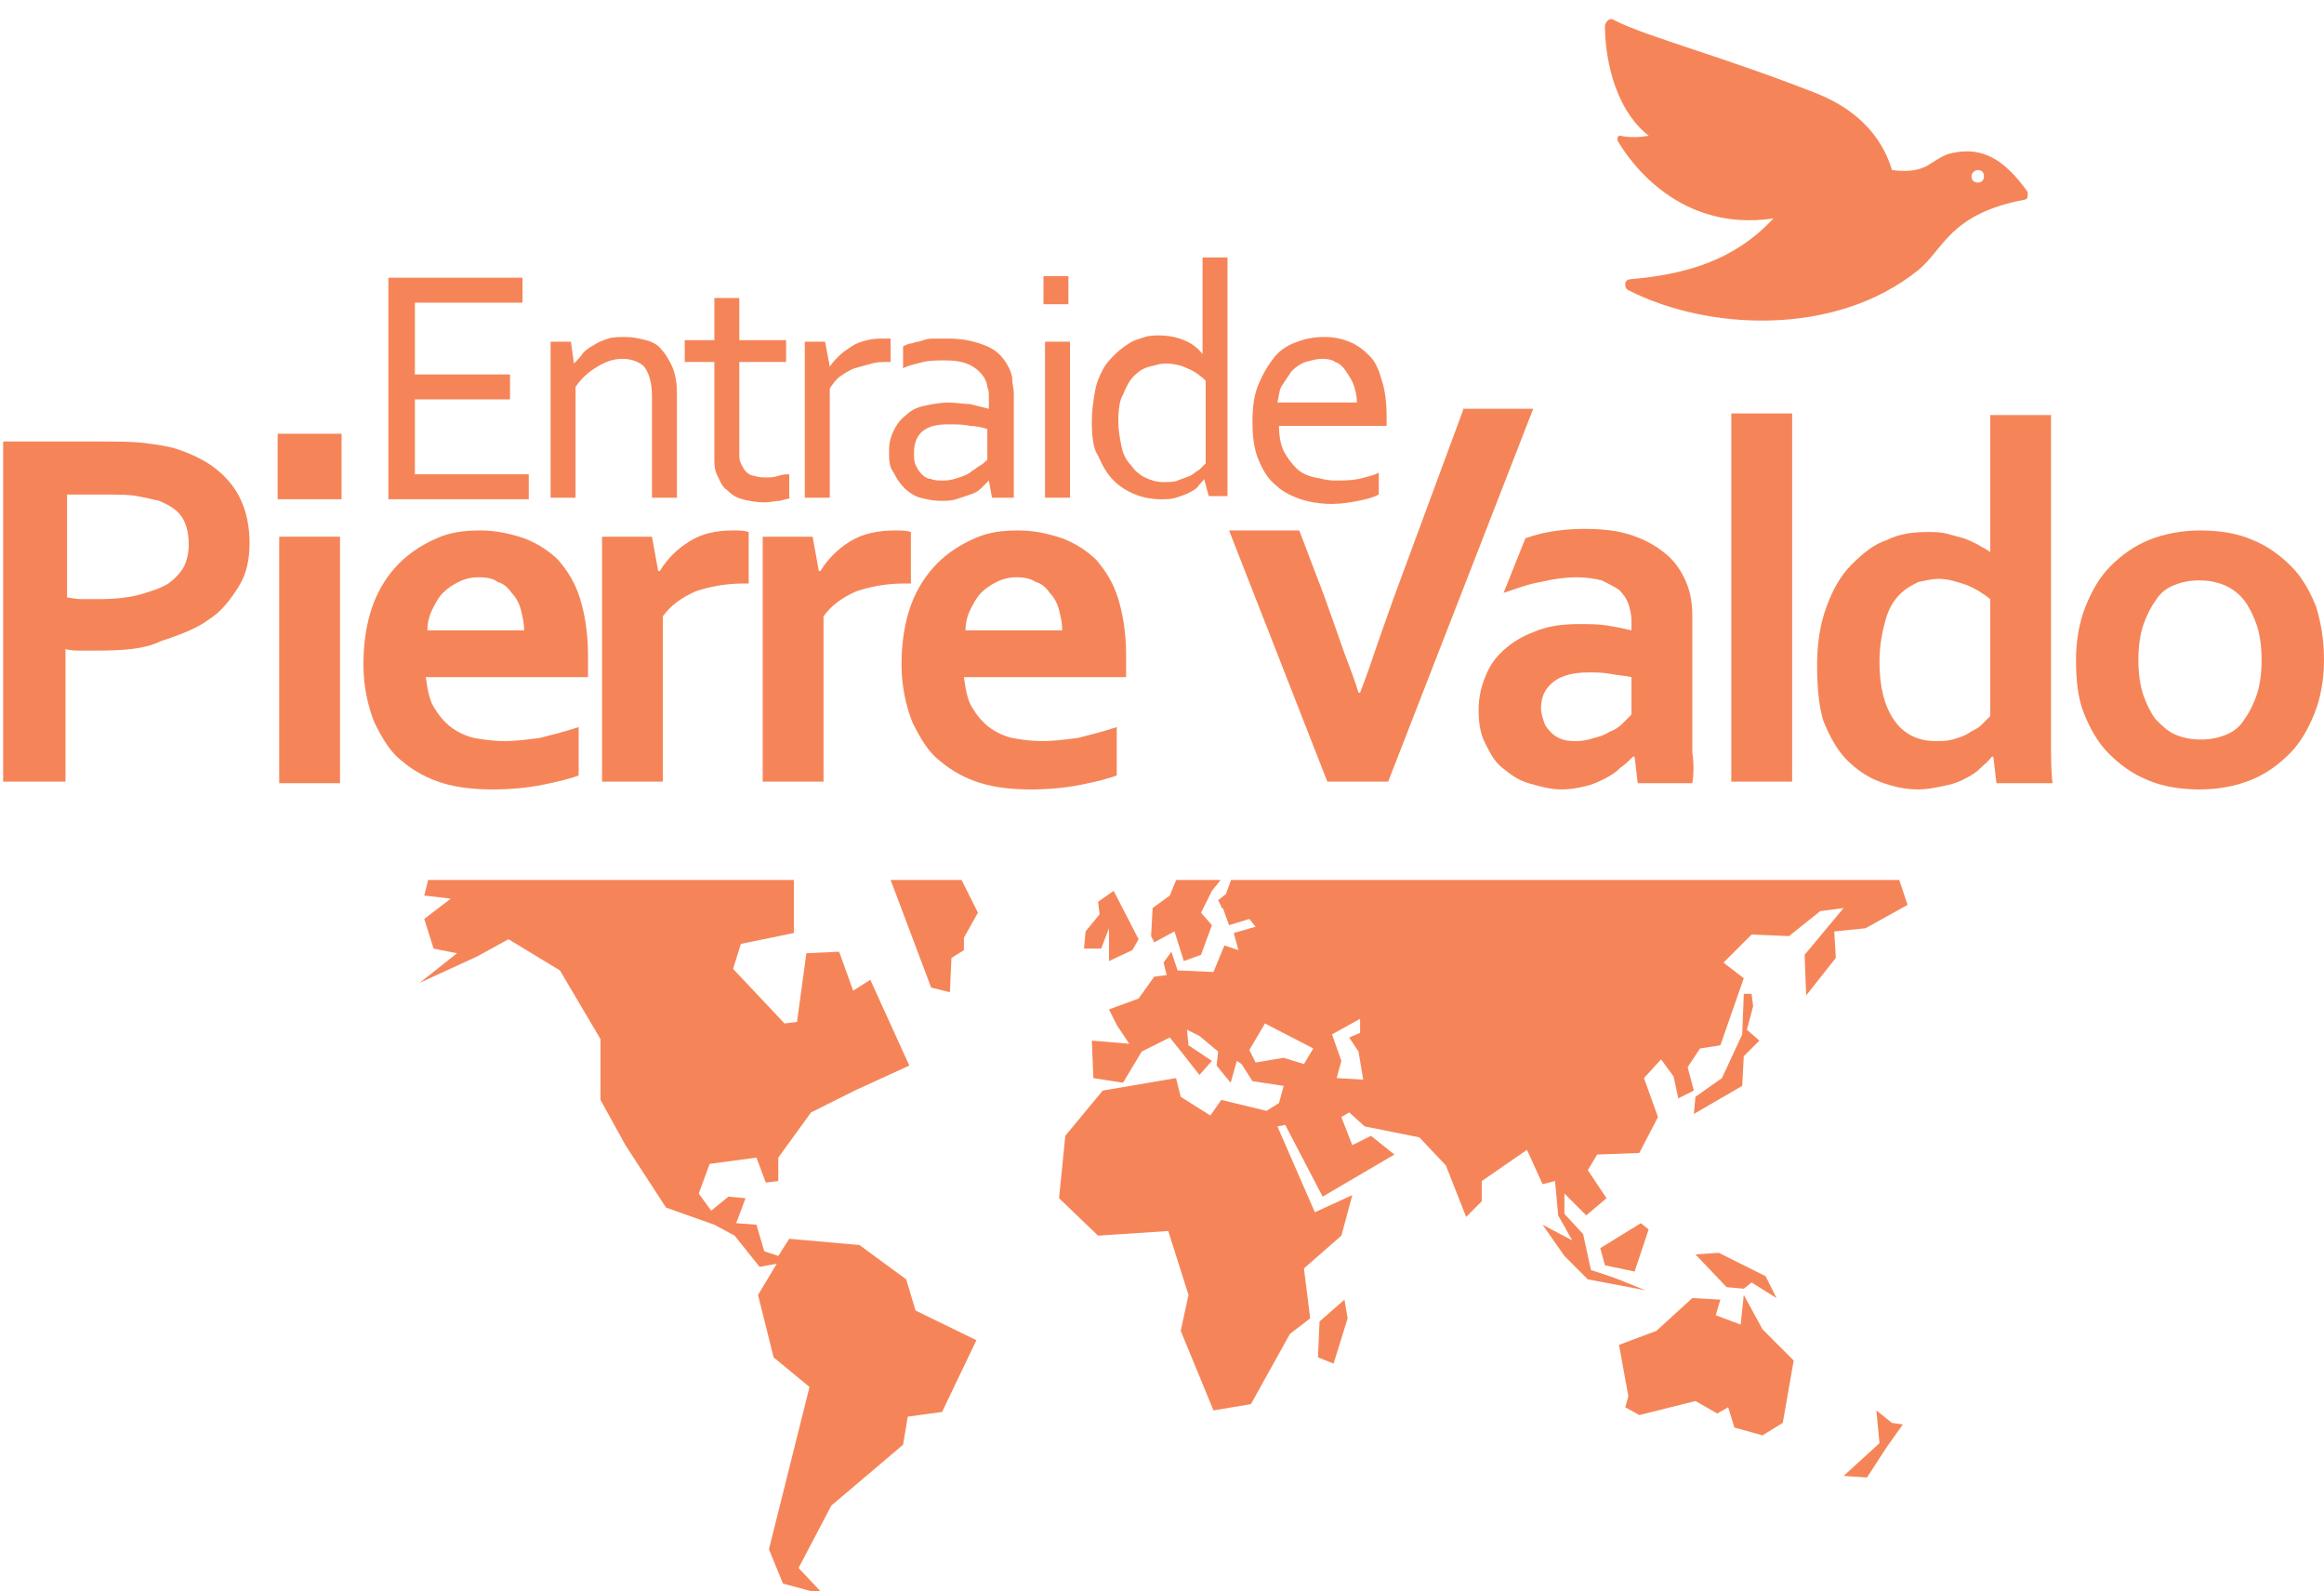 <svg enable-background="new 0 0 149 102" viewBox="0 0 149 102" xmlns="http://www.w3.org/2000/svg" xmlns:xlink="http://www.w3.org/1999/xlink"><clipPath id="a"><path d="m23 56.4h104.8v64.2h-104.8z"/></clipPath><g clip-path="url(#a)"><path d="m58.7 84 3.9 1.9-2.2 4.6-2.2.3-.3 1.8-4.6 3.9-2.1 4 1.6 1.7-2.6-.7-.9-2.2 2.6-10.4-2.3-1.9-1-4 1.2-2-1.1.2-1.6-2-1.3-.7-3.1-1.1-2.6-4-1.6-2.9v-3.9l-2.6-4.4-3.3-2-2 1.1-3.7 1.7 2.4-1.9-1.5-.3-.6-1.9 1.7-1.3-1.7-.2.3-1.2h1.2l-1.1-1.7 3-1.8 5.5 3 2-1.9 4.4 2.6 8.4-.9v4.3l-3.4.7-.5 1.6 3.3 3.5.8-.1.6-4.4 2.1-.1.9 2.5 1.1-.7 2.5 5.5-3.5 1.6-2.8 1.4-2.1 2.9v1.5l-.8.1-.6-1.6-3 .4-.7 1.9.8 1.1 1.1-.9 1.1.1-.6 1.6 1.3.1.5 1.7.9.3.7-1.1 4.5.4 3 2.2zm53.1-1-.2 1.9-1.6-.6.3-1-1.8-.1-2.3 2.1-2.4.9.6 3.3-.2.7.9.5 3.6-.9 1.4.8.7-.4.4 1.3 1.8.5 1.3-.8.7-4-2-2zm-8.9-1.9 1.9.4.9-2.7-.5-.4-2.6 1.6zm5.8-.7 2 2.1 1.1.1.5-.4 1.6 1-.7-1.4-3-1.5zm3.6-16.7h-.5l-.1 2.6-1.3 2.8-1.7 1.2-.1 1.1 3.1-1.8.1-1.9 1-1-.8-.7.4-1.5zm8 26.7.2 2.1-2.3 2.1 1.5.1 1.3-2 1-1.4-.7-.1zm-49.2-30.9v2.1l1.5-.7.4-.7-1.6-3.1-1 .7.1.8-.9 1.1-.1 1.1h1.1zm13.5 25.2-.1 2.3 1 .4.9-2.9-.2-1.2zm33-25 .1 1.7-1.9 2.4-.1-2.6 2.5-3-1.5.2-2 1.6-2.4-.1-1.8 1.8 1.3 1-1.5 4.3-1.3.2-.8 1.2.4 1.5-1 .5-.3-1.4-.8-1.1-1.1 1.2.9 2.5-1.2 2.3-2.7.1-.6 1 1.2 1.8-1.3 1.1-1.4-1.4v1.3l1.2 1.3.5 2.3 1.5.5 2 .8-3.7-.7-1.5-1.5-1.4-2 1.9 1-.9-1.6-.2-2.2-.8.2-1-2.2-2.9 2v1.3l-1 1-1.3-3.3-1.7-1.8-3.5-.7-1-.9-.5.3.7 1.8 1.2-.6 1.5 1.2-4.6 2.7-2.4-4.6-.5.1 2.4 5.5 2.4-1.1-.7 2.6-2.4 2.1.4 3.2-1.3 1-2.5 4.5-2.4.4-2.1-5.1.5-2.3-1.3-4.1-4.5.3-2.5-2.4.4-4 2.4-2.9 4.7-.8.3 1.2 1.9 1.2.7-1 2.9.7.8-.5.3-1.1-2-.3-.7-1.1-.3-.2-.4 1.4-.9-1.1.1-.9-1.2-1-.8-.4.1 1 1.5 1-.8.9-1.1-1.4-.8-1-1.8.9-1.2 2-1.9-.3-.1-2.4 2.4.2-.8-1.2-.5-1 1.9-.7 1-1.4.8-.1-.2-.8.5-.7.4 1.2 2.3.1.7-1.7.9.3-.3-1.1 1.4-.4-.4-.5-1.3.4-.4-1.1h-.1v-.1l-.2-.4.5-.4.4-1.1-.5-.1-.8 1-.7 1.4.7.8-.7 1.9-1.1.4-.6-1.9-1.3.7-.2-.4.1-1.8 1.1-.8.9-2.2 2.3-1.2 5.6 1c6.5-.7 18.3-1.9 18.3-1.9l19.5 2.8.7 2.1-2.7 1.5zm-33.4 7.5-3.1-1.6-1 1.7.4.8 1.8-.3 1.3.4zm3.2 2-.3-1.8-.6-.9.7-.3v-.9l-1.8 1 .6 1.7-.3 1.1zm-26.6-14.5-1.7-.5-2 2.2 2.6 6.9 1.2.3.1-2.2.8-.5v-.8l.9-1.6-.6-1.2z" fill="#f58558"/></g><g fill="#f58558"><path d="m26.6 30.4h7.3v1.6h-9v-14.2h8.6v1.6h-6.9v4.6h6.1v1.6h-6.1z"/><path d="m36.8 23.3c.2-.2.4-.4.6-.7.2-.2.5-.4.7-.5.3-.2.6-.3.9-.4s.7-.1 1.1-.1c.5 0 .9.1 1.3.2s.8.3 1 .6c.3.3.5.7.7 1.1.2.5.3 1 .3 1.7v6.7h-1.6v-6.5c0-.9-.2-1.5-.5-1.9-.3-.3-.8-.5-1.4-.5s-1.1.2-1.6.5-1 .7-1.4 1.3v7.1h-1.6v-10h1.3z"/><path d="m50.7 31.9c-.2.1-.4.1-.7.2-.3 0-.6.1-1 .1-.5 0-1-.1-1.4-.2s-.7-.3-1-.6c-.3-.2-.4-.5-.6-.9s-.2-.7-.2-1.2v-6.1h-1.9v-1.4h1.9v-2.7h1.6v2.7h3v1.4h-3v5.9c0 .2 0 .4.1.6s.2.4.3.5.3.3.6.3c.2.1.5.1.8.1.2 0 .4 0 .7-.1s.5-.1.7-.1v1.5z"/><path d="m57.1 23.2h-.1c-.4 0-.8 0-1.1.1-.4.1-.7.2-1.1.3-.3.1-.6.3-.9.5s-.5.5-.7.8v7h-1.6v-10h1.3l.3 1.6c.2-.3.4-.5.6-.7s.5-.4.8-.6.6-.3 1-.4.7-.1 1.1-.1h.2.2z"/><path d="m63.4 30.8c-.2.2-.3.3-.5.5s-.4.3-.7.4-.6.2-.9.3-.7.1-1 .1c-.5 0-.9-.1-1.3-.2s-.8-.4-1-.6c-.3-.3-.5-.6-.7-1-.3-.4-.3-.8-.3-1.4 0-.5.1-.9.3-1.3s.4-.7.8-1c.3-.3.7-.5 1.2-.6s1-.2 1.5-.2 1 .1 1.4.1l1.2.3v-.7c0-.3 0-.5-.1-.7 0-.2-.1-.4-.2-.6-.2-.3-.5-.6-.9-.8s-.9-.3-1.6-.3c-.5 0-1 0-1.4.1s-.9.2-1.3.4v-1.4c.2-.1.4-.2.6-.2.2-.1.5-.1.7-.2.3-.1.5-.1.8-.1h.8c1 0 1.8.2 2.5.5s1.1.8 1.4 1.4c.1.2.2.5.2.7 0 .3.1.6.1.9v6.7h-1.4zm-.1-3.3c-.3-.1-.7-.2-1.1-.2-.4-.1-.9-.1-1.4-.1-.7 0-1.2.1-1.6.4s-.6.8-.6 1.4c0 .3 0 .6.1.8s.2.4.4.6.4.3.6.3c.2.1.5.1.8.1.4 0 .7-.1 1-.2s.6-.2.8-.4c.2-.1.4-.3.6-.4s.3-.3.4-.3z"/><path d="m66.9 19.5v-1.8h1.6v1.8zm.1 12.4v-10h1.6v10z"/><path d="m70 27c0-.7.1-1.3.2-1.9s.3-1 .5-1.4.5-.7.8-1 .6-.5.9-.7.7-.3 1-.4.7-.1.9-.1c.6 0 1.1.1 1.6.3s.9.5 1.2.9v-6.2h1.6v15.3h-1.2l-.3-1.1c-.1.2-.3.3-.4.5-.2.2-.4.3-.6.4s-.5.2-.8.3-.6.1-1 .1c-.5 0-1.1-.1-1.6-.3s-1-.5-1.4-.9-.7-.9-1-1.6c-.3-.4-.4-1.2-.4-2.2zm1.7 0c0 .6.1 1.1.2 1.6s.3.9.6 1.2c.2.3.5.6.9.8s.8.3 1.2.3c.3 0 .7 0 .9-.1.3-.1.5-.2.8-.3.2-.1.4-.3.6-.4.2-.2.3-.3.4-.4v-5.3c-.3-.3-.7-.6-1.2-.8-.4-.2-.9-.3-1.4-.3-.3 0-.6.1-1 .2s-.7.3-1 .6-.5.7-.7 1.2c-.2.3-.3.9-.3 1.7z"/><path d="m85.6 30.8c.5 0 1 0 1.5-.1.4-.1.9-.2 1.3-.4v1.4c-.4.2-.8.3-1.3.4s-1.1.2-1.7.2c-.7 0-1.4-.1-2-.3s-1.2-.5-1.6-.9c-.5-.4-.8-.9-1.1-1.6s-.4-1.5-.4-2.5c0-.9.1-1.7.4-2.4s.6-1.2 1-1.7.9-.8 1.5-1c.5-.2 1.1-.3 1.7-.3s1.1.1 1.6.3.9.5 1.3.9.6.9.8 1.6c.2.6.3 1.4.3 2.3v.2.4h-6.9c0 .6.1 1.2.3 1.6s.5.8.8 1.1.7.5 1.2.6.8.2 1.3.2zm-.8-7.8c-.4 0-.7.1-1.1.2-.3.1-.6.3-.9.6-.2.3-.4.6-.6.9s-.2.7-.3 1.1h5.1c0-.4-.1-.8-.2-1.1s-.3-.6-.5-.9-.4-.5-.7-.6c-.1-.1-.4-.2-.8-.2z"/><path d="m6.3 41.7c-.4 0-.7 0-1.1 0-.3 0-.7 0-1-.1v8.5h-4v-21.8h6.3c1.1 0 2 0 2.8.1s1.5.2 2.1.4c1.5.5 2.6 1.2 3.4 2.2s1.2 2.3 1.2 3.8c0 1.1-.2 2-.7 2.8s-1.1 1.6-1.9 2.1c-.8.6-1.9 1-3.1 1.4-1 .5-2.4.6-4 .6zm-2-3.4c.2 0 .5.1.9.1h1.1c1.1 0 2-.1 2.7-.3s1.3-.4 1.8-.7c.4-.3.8-.7 1-1.1s.3-.9.3-1.4c0-.6-.1-1.2-.4-1.7s-.8-.8-1.5-1.1c-.4-.1-.9-.2-1.4-.3s-1.2-.1-2.1-.1h-2.4z"/><path d="m17.8 27.8h4.1v4.2h-4.1zm.1 6.6h3.9v15.8h-3.9z"/><path d="m32.3 47.5c.8 0 1.5-.1 2.3-.2.8-.2 1.6-.4 2.5-.7v3.1c-.5.2-1.3.4-2.3.6s-2.1.3-3.2.3-2.2-.1-3.2-.4-1.9-.8-2.6-1.4c-.8-.6-1.3-1.5-1.8-2.5-.4-1-.7-2.3-.7-3.7s.2-2.7.6-3.8 1-2 1.7-2.7 1.5-1.2 2.4-1.6 1.8-.5 2.8-.5 1.9.2 2.8.5c.8.3 1.6.8 2.2 1.4.6.7 1.1 1.5 1.4 2.5s.5 2.2.5 3.6v1.4h-10.4c.1.7.2 1.4.5 1.9s.6.9 1.1 1.3c.4.3 1 .6 1.5.7.6.1 1.2.2 1.9.2zm-1.6-10.5c-.5 0-.9.1-1.3.3s-.7.4-1 .7-.5.7-.7 1.1-.3.9-.3 1.3h6.2c0-.5-.1-.9-.2-1.3s-.3-.8-.6-1.1c-.2-.3-.5-.6-.9-.7-.2-.2-.7-.3-1.2-.3z"/><path d="m48 37.4h-.3c-1.2 0-2.2.2-3.1.5-.9.4-1.6.9-2.1 1.6v10.6h-3.9v-15.7h3.2l.4 2.2h.1c.5-.8 1.1-1.4 1.9-1.9s1.7-.7 2.8-.7c.4 0 .7 0 1 .1z"/><path d="m58.3 37.4h-.3c-1.2 0-2.2.2-3.1.5-.9.4-1.6.9-2.1 1.6v10.6h-3.9v-15.7h3.2l.4 2.2h.1c.5-.8 1.1-1.4 1.9-1.9s1.8-.7 2.9-.7c.4 0 .7 0 1 .1v3.3z"/><path d="m66.8 47.5c.8 0 1.5-.1 2.3-.2.8-.2 1.6-.4 2.5-.7v3.1c-.5.2-1.3.4-2.3.6s-2.1.3-3.2.3-2.2-.1-3.2-.4-1.9-.8-2.6-1.4c-.8-.6-1.3-1.5-1.8-2.5-.4-1-.7-2.3-.7-3.7s.2-2.7.6-3.8 1-2 1.7-2.7 1.5-1.2 2.4-1.6 1.8-.5 2.8-.5 1.9.2 2.8.5c.8.3 1.6.8 2.2 1.4.6.7 1.1 1.5 1.4 2.5s.5 2.2.5 3.6v1.4h-10.4c.1.7.2 1.4.5 1.9s.6.9 1.1 1.3c.4.3 1 .6 1.5.7s1.2.2 1.9.2zm-1.6-10.5c-.5 0-.9.1-1.3.3s-.7.4-1 .7-.5.7-.7 1.1-.3.9-.3 1.3h6.2c0-.5-.1-.9-.2-1.3s-.3-.8-.6-1.1c-.2-.3-.5-.6-.9-.7-.3-.2-.7-.3-1.2-.3z"/><path d="m111 50.2v-23.7h3.9v23.6h-3.9z"/><path d="m116.5 42.6c0-1.4.2-2.6.6-3.7s.9-2 1.6-2.7 1.4-1.3 2.3-1.6c.8-.4 1.7-.5 2.6-.5.4 0 .8 0 1.2.1s.7.2 1.1.3c.3.1.7.3.9.4.3.2.6.3.8.5 0-.2 0-.5 0-.9s0-.8 0-1.3v-6.6h3.9v18.9 2.7s0 1.4.1 2h-3.6l-.2-1.7h-.1c-.2.3-.5.5-.8.8s-.7.5-1.1.7-.8.3-1.3.4-1 .2-1.5.2c-.9 0-1.7-.2-2.5-.5s-1.5-.8-2.1-1.4-1.1-1.5-1.5-2.5c-.3-1-.4-2.2-.4-3.6zm7.6 4.9c.4 0 .7 0 1.1-.1.3-.1.7-.2 1-.4s.6-.3.8-.5.4-.4.6-.6v-7.5c-.5-.4-1-.7-1.5-.9-.6-.2-1.2-.4-1.8-.4-.4 0-.8.1-1.3.2-.4.2-.8.4-1.2.8s-.7.9-.9 1.6-.4 1.6-.4 2.7c0 1.6.3 2.8.9 3.7s1.5 1.4 2.7 1.4z"/><path d="m149 42.3c0 1.2-.2 2.4-.6 3.4s-.9 1.9-1.6 2.6-1.5 1.3-2.5 1.7-2.1.6-3.3.6-2.4-.2-3.3-.6c-1-.4-1.8-1-2.5-1.7s-1.2-1.6-1.6-2.6-.5-2.2-.5-3.4.2-2.4.6-3.4.9-1.9 1.6-2.6 1.5-1.3 2.5-1.7 2.1-.6 3.3-.6 2.4.2 3.3.6c1 .4 1.8 1 2.5 1.7s1.2 1.6 1.6 2.6c.3 1 .5 2.1.5 3.4zm-4 0c0-.8-.1-1.6-.3-2.2s-.5-1.2-.8-1.6-.8-.8-1.3-1-1-.3-1.6-.3-1.1.1-1.6.3-.9.5-1.2 1c-.3.4-.6 1-.8 1.6s-.3 1.4-.3 2.2.1 1.6.3 2.2.5 1.2.8 1.6c.4.4.8.8 1.3 1s1 .3 1.6.3 1.1-.1 1.6-.3.9-.5 1.2-1c.3-.4.6-1 .8-1.6s.3-1.4.3-2.2z"/><path d="m108.5 48.2c0-.8 0-1.6 0-2.7v-6c0-.8-.1-1.5-.4-2.2s-.7-1.3-1.3-1.8-1.3-.9-2.2-1.2-1.9-.4-3-.4c-1 0-1.9.1-2.8.3-.4.1-.7.2-1 .3l-1.4 3.5c.9-.3 1.7-.6 2.4-.7.8-.2 1.6-.3 2.3-.3.6 0 1.2.1 1.6.2.4.2.8.4 1.1.6.3.3.5.6.6.9s.2.7.2 1.1v.6c-.4-.1-.9-.2-1.5-.3s-1.2-.1-1.9-.1c-.9 0-1.8.1-2.6.4s-1.4.6-2 1.1-1 1-1.3 1.7-.5 1.4-.5 2.3c0 .8.1 1.5.4 2.1s.6 1.2 1.1 1.6 1 .8 1.7 1 1.4.4 2.1.4c.6 0 1.1-.1 1.5-.2.5-.1.9-.3 1.3-.5s.7-.4 1-.7c.3-.2.6-.5.8-.7h.1l.2 1.7h3.5c.1-.6.1-1.3 0-2zm-3.9-2.4c-.2.2-.4.4-.6.6s-.5.4-.8.5c-.3.2-.6.3-1 .4-.3.1-.7.2-1.1.2-.3 0-.6 0-.9-.1s-.5-.2-.7-.4-.4-.4-.5-.7-.2-.6-.2-.9c0-.8.3-1.3.8-1.7s1.3-.6 2.2-.6c.5 0 1 0 1.5.1s.9.1 1.3.2z"/><path d="m93.8 26.3-4.4 11.9c-.6 1.7-1 2.8-1.2 3.4s-.5 1.5-1 2.8h-.1c-.4-1.3-.8-2.2-1-2.8s-.6-1.7-1.2-3.4l-1.6-4.2h-4.5l6.3 16.1h3.9l9.3-23.9h-4.5z"/><path d="m104.5 17.9c-.1 0-.3.1-.3.3 0 .1 0 .3.2.4 5.1 2.6 13.3 3 18.6-1.3 1.6-1.3 2-3.6 6.8-4.5.1 0 .2-.1.2-.2s0-.2 0-.3c-1.5-2.1-2.9-2.9-4.8-2.5-.6.1-1.1.5-1.6.8-.7.4-1.5.4-2.3.3-.5-1.7-1.8-3.7-4.8-4.9-6.1-2.4-10.8-3.6-13-4.7-.1-.1-.3-.1-.4 0s-.2.2-.2.4c0 1.5.4 5.1 2.8 7 0 0-1 .2-1.8 0-.1 0-.1 0-.2.1v.2c.8 1.4 4 5.9 10 5-2.6 2.8-5.8 3.6-9.2 3.9zm22.3-7c.2 0 .4.1.4.4 0 .2-.1.4-.4.4-.2 0-.4-.1-.4-.4 0-.2.2-.4.4-.4z"/></g></svg>